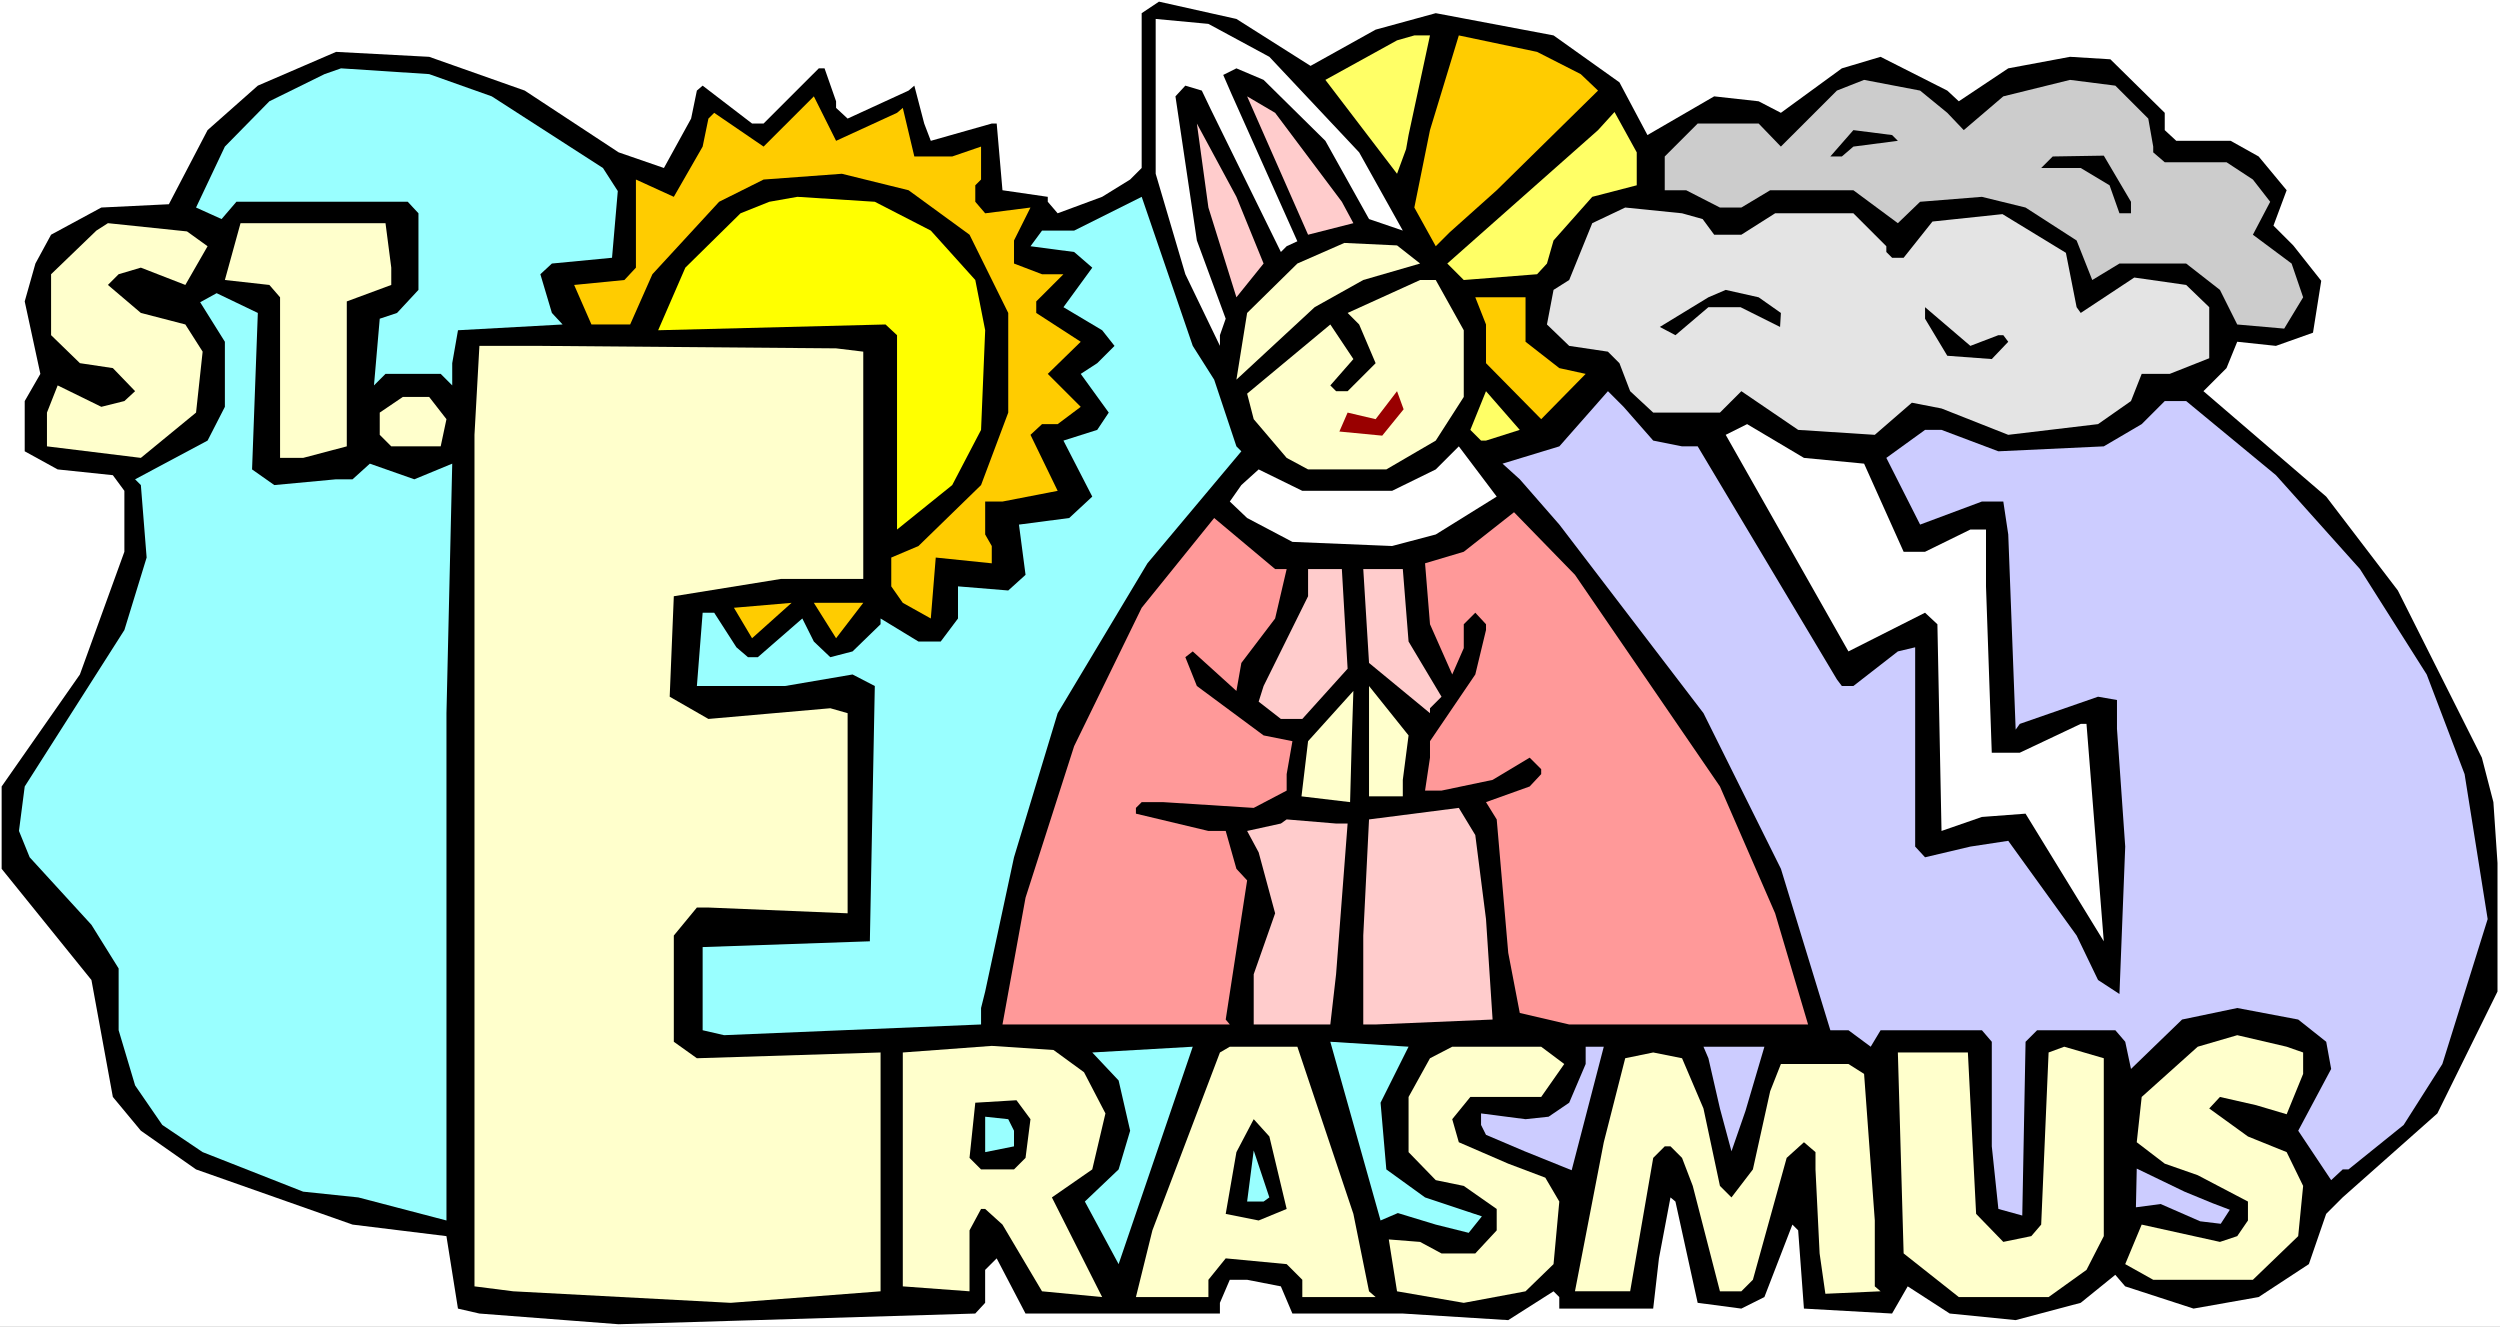 <?xml version="1.0" encoding="UTF-8" standalone="no"?>
<svg
   version="1.0"
   width="129.766mm"
   height="68.865mm"
   id="svg56"
   sodipodi:docname="Erasmus.wmf"
   xmlns:inkscape="http://www.inkscape.org/namespaces/inkscape"
   xmlns:sodipodi="http://sodipodi.sourceforge.net/DTD/sodipodi-0.dtd"
   xmlns="http://www.w3.org/2000/svg"
   xmlns:svg="http://www.w3.org/2000/svg">
  <rect width="100%" height="100%" fill="#808080" stroke="none"/>
  <sodipodi:namedview
     id="namedview56"
     pagecolor="#ffffff"
     bordercolor="#000000"
     borderopacity="0.25"
     inkscape:showpageshadow="2"
     inkscape:pageopacity="0.0"
     inkscape:pagecheckerboard="0"
     inkscape:deskcolor="#d1d1d1"
     inkscape:document-units="mm" />
  <defs
     id="defs1">
    <pattern
       id="WMFhbasepattern"
       patternUnits="userSpaceOnUse"
       width="6"
       height="6"
       x="0"
       y="0" />
  </defs>
  <path
     style="fill:#ffffff;fill-opacity:1;fill-rule:evenodd;stroke:none"
     d="M 0,260.277 H 490.455 V 0 H 0 Z"
     id="path1" />
  <path
     style="fill:#000000;fill-opacity:1;fill-rule:evenodd;stroke:none"
     d="m 257.105,12.925 12.766,-7.109 11.797,-3.231 23.109,4.362 12.928,9.209 5.494,10.34 13.09,-7.593 8.726,0.969 4.363,2.262 11.958,-8.724 7.595,-2.262 13.09,6.624 2.262,2.1 9.696,-6.463 12.12,-2.262 7.918,0.485 10.666,10.502 v 3.393 l 2.262,2.1 h 10.666 l 5.494,3.07 5.494,6.624 -2.586,6.947 3.878,3.877 5.494,6.947 -1.616,10.178 -7.272,2.585 -7.595,-0.808 -2.101,5.17 -4.525,4.524 24.078,20.68 14.059,18.418 16.483,32.797 2.262,8.724 0.808,11.956 v 25.204 l -11.797,23.911 -18.584,16.479 -3.232,3.231 -3.394,9.855 -9.858,6.463 -12.766,2.262 -13.413,-4.362 -1.939,-2.262 -6.787,5.493 -12.766,3.393 -12.928,-1.292 -8.242,-5.332 -3.07,5.332 -17.291,-0.969 -1.131,-15.348 -1.131,-1.131 -5.494,14.218 -4.525,2.262 -8.565,-1.131 -4.363,-19.872 -0.97,-0.808 -2.262,11.956 -1.131,9.855 h -18.422 v -2.262 l -1.131,-1.131 -8.888,5.655 -20.685,-1.292 h -21.654 l -2.262,-5.332 -6.626,-1.292 h -3.394 l -1.939,4.524 v 2.1 h -38.138 l -5.656,-10.825 -2.262,2.262 v 6.463 l -1.939,2.1 -69.973,2.1 -27.31,-2.1 -4.202,-0.969 -2.262,-14.217 L 69.165,240.243 38.461,229.419 27.634,221.825 22.139,215.201 17.938,192.259 0.323,170.448 v -16.156 l 15.352,-21.973 8.726,-24.073 V 96.291 L 22.139,93.222 11.312,92.091 4.848,88.536 V 78.681 L 7.918,73.349 4.848,59.132 6.949,51.7 10.019,46.045 l 9.858,-5.332 13.251,-0.646 7.595,-14.541 9.858,-8.724 15.352,-6.624 18.261,0.969 18.746,6.624 18.422,12.117 8.888,3.07 5.333,-9.694 1.131,-5.493 1.131,-0.969 9.696,7.432 h 2.262 L 160.63,13.41 h 1.131 l 2.262,6.463 v 1.292 l 2.262,2.1 11.958,-5.493 1.131,-0.969 1.939,7.432 1.293,3.393 11.958,-3.393 h 0.97 l 1.131,13.087 8.888,1.292 v 0.969 l 1.939,2.262 8.726,-3.231 5.494,-3.393 2.262,-2.262 V 2.585 l 3.394,-2.262 15.19,3.393 z"
     id="path2" />
  <path
     style="fill:#ffffff;fill-opacity:1;fill-rule:evenodd;stroke:none"
     d="m 249.025,11.148 17.614,18.741 8.565,15.348 -6.626,-2.262 -8.565,-15.348 -12.12,-11.956 -5.333,-2.262 -2.586,1.292 1.616,3.716 12.928,28.92 -2.101,0.969 -1.131,1.131 -13.736,-27.95 -1.778,-3.716 -3.232,-0.969 -1.939,2.1 4.202,28.273 5.656,15.348 -1.131,3.231 v 2.1 l -6.787,-14.056 -5.818,-19.711 V 3.716 l 10.342,0.969 z"
     id="path3" />
  <path
     style="fill:#ffff66;fill-opacity:1;fill-rule:evenodd;stroke:none"
     d="m 276.336,26.496 -0.485,2.747 -1.778,4.847 -14.059,-18.418 14.059,-7.755 3.394,-0.969 h 3.07 z"
     id="path4" />
  <path
     style="fill:#ffcc00;fill-opacity:1;fill-rule:evenodd;stroke:none"
     d="m 310.11,14.541 3.394,3.231 -19.877,19.549 -9.211,8.24 -2.747,2.747 -4.202,-7.593 3.07,-15.187 5.656,-18.58 15.352,3.231 z"
     id="path5" />
  <path
     style="fill:#99ffff;fill-opacity:1;fill-rule:evenodd;stroke:none"
     d="m 96.475,18.903 21.816,14.056 2.909,4.524 -1.131,13.087 -11.797,1.131 -2.262,2.1 2.262,7.593 2.101,2.262 -20.523,1.131 -1.131,6.463 v 4.362 L 86.456,73.349 H 75.629 l -2.262,2.262 1.131,-13.087 3.394,-1.131 4.202,-4.524 V 41.845 L 79.992,39.583 H 46.379 l -2.909,3.393 -5.01,-2.262 5.656,-11.956 8.726,-8.886 10.827,-5.332 3.232,-1.131 17.291,1.131 z"
     id="path6" />
  <path
     style="fill:#cccccc;fill-opacity:1;fill-rule:evenodd;stroke:none"
     d="m 382.022,22.134 3.232,3.393 7.757,-6.624 13.09,-3.231 8.888,1.131 6.464,6.463 0.97,5.493 v 1.131 l 2.262,1.939 h 12.12 l 5.171,3.393 3.394,4.362 -3.394,6.463 7.595,5.655 2.262,6.624 -3.717,6.139 -9.211,-0.808 -3.394,-6.786 -6.626,-5.17 h -13.09 l -5.333,3.231 -3.07,-7.755 -10.019,-6.463 -8.565,-2.1 -12.12,0.969 -4.363,4.201 -8.726,-6.463 h -16.322 l -5.656,3.393 h -4.202 l -6.626,-3.393 h -4.202 V 30.697 l 6.464,-6.463 h 11.958 l 4.363,4.524 4.525,-4.524 6.464,-6.463 5.333,-2.1 10.989,2.1 z"
     id="path7" />
  <path
     style="fill:#ffcc00;fill-opacity:1;fill-rule:evenodd;stroke:none"
     d="m 175.982,22.134 1.131,-0.969 2.262,9.532 h 7.434 l 5.656,-1.939 v 6.463 l -1.131,1.131 v 3.231 l 1.939,2.262 8.888,-1.131 -3.232,6.463 v 4.524 l 5.494,2.1 h 4.202 l -5.333,5.332 v 2.262 l 8.726,5.655 -6.464,6.301 6.464,6.463 -4.525,3.393 h -3.07 l -2.262,2.1 5.333,10.986 -10.827,2.1 h -3.394 v 6.463 l 1.293,2.262 v 3.393 l -10.989,-1.131 -0.97,11.956 -5.494,-3.07 -2.262,-3.231 v -5.655 l 5.333,-2.262 12.282,-11.956 5.333,-14.218 V 61.394 l -7.595,-15.348 -11.958,-8.724 -13.09,-3.231 -15.352,1.131 -8.726,4.362 -13.09,14.218 -4.363,9.855 h -7.595 l -3.394,-7.755 9.858,-0.969 2.262,-2.423 V 35.221 l 7.434,3.393 5.656,-9.855 1.131,-5.493 1.131,-1.131 9.696,6.624 9.858,-9.855 4.363,8.724 z"
     id="path8" />
  <path
     style="fill:#ffcccc;fill-opacity:1;fill-rule:evenodd;stroke:none"
     d="m 263.246,39.583 2.262,4.201 -8.888,2.262 -11.958,-27.143 5.494,3.231 z"
     id="path9" />
  <path
     style="fill:#ffcccc;fill-opacity:1;fill-rule:evenodd;stroke:none"
     d="m 247.894,51.7 -5.333,6.624 -5.494,-17.61 -2.262,-16.479 7.757,14.379 z"
     id="path10" />
  <path
     style="fill:#ffff66;fill-opacity:1;fill-rule:evenodd;stroke:none"
     d="m 321.099,36.352 -8.726,2.262 -7.595,8.563 -1.293,4.524 -1.939,2.1 -14.382,1.131 -3.232,-3.231 29.573,-26.173 3.232,-3.554 4.363,7.917 z"
     id="path11" />
  <path
     style="fill:#000000;fill-opacity:1;fill-rule:evenodd;stroke:none"
     d="m 372.326,27.627 -8.726,1.131 -2.262,1.939 h -2.262 l 4.525,-5.17 7.595,0.969 z"
     id="path12" />
  <path
     style="fill:#000000;fill-opacity:1;fill-rule:evenodd;stroke:none"
     d="m 418.059,39.583 v 2.262 h -2.262 l -1.939,-5.493 -5.656,-3.393 h -7.757 l 2.262,-2.262 10.019,-0.162 z"
     id="path13" />
  <path
     style="fill:#ffff00;fill-opacity:1;fill-rule:evenodd;stroke:none"
     d="m 182.608,45.238 8.726,9.694 1.939,9.855 -0.808,19.549 -5.656,10.825 -10.827,8.724 V 65.756 l -2.262,-2.1 -44.602,1.131 5.333,-12.279 10.827,-10.663 5.656,-2.262 5.494,-0.969 15.19,0.969 z"
     id="path14" />
  <path
     style="fill:#99ffff;fill-opacity:1;fill-rule:evenodd;stroke:none"
     d="m 238.198,74.48 4.363,13.087 0.97,0.969 -18.422,21.973 -17.614,29.404 -8.565,28.273 -5.656,26.335 -0.808,3.231 v 3.231 l -50.419,2.1 -4.202,-0.969 V 185.797 l 32.805,-1.131 0.97,-50.084 -4.363,-2.262 -13.251,2.262 h -17.291 l 1.131,-14.379 h 2.262 l 4.363,6.786 2.262,1.939 h 1.939 l 8.726,-7.593 2.262,4.524 3.232,3.07 4.363,-1.131 5.494,-5.332 v -1.131 l 7.434,4.524 h 4.363 l 3.394,-4.524 v -6.301 l 9.858,0.808 3.394,-3.07 -1.293,-9.855 9.858,-1.292 4.525,-4.201 -5.656,-10.986 6.626,-2.1 2.262,-3.393 -5.494,-7.593 3.232,-2.1 3.394,-3.393 -2.424,-3.07 -7.595,-4.524 5.656,-7.755 -3.555,-3.07 -8.565,-1.131 2.262,-3.07 h 6.302 l 13.251,-6.624 10.019,29.243 z"
     id="path15" />
  <path
     style="fill:#e4e4e4;fill-opacity:1;fill-rule:evenodd;stroke:none"
     d="m 334.027,42.976 2.262,3.07 h 5.333 l 6.626,-4.201 h 15.352 l 6.464,6.463 v 1.131 l 1.131,1.131 h 2.262 l 5.656,-7.109 13.736,-1.454 12.443,7.593 2.101,10.663 0.808,1.131 10.504,-6.947 10.181,1.454 4.525,4.362 v 10.017 l -7.757,3.07 h -5.494 l -2.101,5.332 -6.464,4.524 -17.614,2.1 -13.09,-5.17 -5.818,-1.131 -7.272,6.301 -15.029,-0.969 -11.15,-7.593 -4.202,4.201 h -13.09 l -4.525,-4.201 -2.101,-5.493 -2.262,-2.262 -7.595,-1.131 -4.363,-4.201 1.293,-6.786 3.07,-1.939 4.525,-11.148 6.464,-3.07 11.15,1.131 z"
     id="path16" />
  <path
     style="fill:#ffffcc;fill-opacity:1;fill-rule:evenodd;stroke:none"
     d="m 40.723,48.307 -4.363,7.593 -8.726,-3.393 -4.363,1.292 -2.101,2.1 6.464,5.493 8.726,2.262 3.394,5.332 -1.293,11.956 -10.827,8.886 -18.422,-2.262 v -6.624 l 2.101,-5.332 8.565,4.201 4.525,-1.131 2.101,-1.939 -4.363,-4.524 -6.464,-0.969 -5.656,-5.493 V 53.8 l 8.888,-8.563 2.262,-1.454 15.514,1.616 z"
     id="path17" />
  <path
     style="fill:#ffffcc;fill-opacity:1;fill-rule:evenodd;stroke:none"
     d="m 76.76,52.508 v 3.393 l -8.726,3.231 v 28.435 l -8.565,2.262 H 54.944 V 58.324 L 52.843,55.901 44.117,54.931 47.187,43.783 h 28.442 z"
     id="path18" />
  <path
     style="fill:#ffffcc;fill-opacity:1;fill-rule:evenodd;stroke:none"
     d="m 278.598,51.7 -11.15,3.231 -9.534,5.332 -15.352,14.218 2.101,-13.087 9.858,-9.694 9.211,-4.039 10.342,0.485 z"
     id="path19" />
  <path
     style="fill:#ffffcc;fill-opacity:1;fill-rule:evenodd;stroke:none"
     d="m 287.163,64.787 v 13.087 l -5.494,8.563 -9.696,5.655 h -15.352 l -4.202,-2.262 -6.464,-7.593 -1.293,-5.008 16.322,-13.571 4.525,6.786 -4.525,5.17 1.131,1.131 h 2.262 l 5.494,-5.493 -3.232,-7.593 -2.262,-2.262 14.221,-6.463 h 3.07 z"
     id="path20" />
  <path
     style="fill:#000000;fill-opacity:1;fill-rule:evenodd;stroke:none"
     d="m 349.379,61.394 -0.162,2.747 -7.757,-3.877 h -6.302 l -6.464,5.493 -3.07,-1.616 9.534,-5.816 3.394,-1.454 6.464,1.454 z"
     id="path21" />
  <path
     style="fill:#ffcc00;fill-opacity:1;fill-rule:evenodd;stroke:none"
     d="m 299.283,67.048 6.626,5.17 5.171,1.131 -8.726,8.886 -10.827,-10.986 v -7.593 l -2.101,-5.332 h 9.858 z"
     id="path22" />
  <path
     style="fill:#99ffff;fill-opacity:1;fill-rule:evenodd;stroke:none"
     d="m 50.581,61.394 -1.131,30.697 4.363,3.07 12.12,-1.131 h 3.232 l 3.394,-3.07 8.726,3.07 7.434,-3.07 -1.131,48.953 v 99.523 l -17.291,-4.524 -10.827,-1.131 -19.715,-7.755 -7.918,-5.332 -5.333,-7.755 -3.232,-10.825 v -12.117 l -5.333,-8.563 -12.12,-13.248 -2.101,-5.17 1.131,-8.724 19.554,-30.697 4.363,-14.217 L 27.634,95.16 26.502,94.029 40.723,86.436 44.117,79.812 V 67.048 l -4.848,-7.755 3.232,-1.777 z"
     id="path23" />
  <path
     style="fill:#000000;fill-opacity:1;fill-rule:evenodd;stroke:none"
     d="m 392.041,65.756 h 0.97 l 0.97,1.292 -3.232,3.393 -8.726,-0.646 -4.363,-7.27 v -2.262 l 8.888,7.593 z"
     id="path24" />
  <path
     style="fill:#ffffcc;fill-opacity:1;fill-rule:evenodd;stroke:none"
     d="m 164.024,68.341 5.333,0.646 v 44.591 h -16.16 l -21.008,3.393 -0.808,19.711 7.595,4.362 23.917,-2.1 3.394,0.969 v 39.26 l -27.31,-1.131 h -2.262 l -4.525,5.493 v 20.842 l 4.525,3.231 36.037,-1.131 v 46.853 l -29.411,2.262 -42.662,-2.262 -7.595,-0.969 V 85.305 L 94.051,67.856 h 11.958 z"
     id="path25" />
  <path
     style="fill:#990000;fill-opacity:1;fill-rule:evenodd;stroke:none"
     d="m 271.164,85.467 -8.403,-0.808 1.616,-3.716 5.494,1.292 4.202,-5.493 1.293,3.554 z"
     id="path26" />
  <path
     style="fill:#ffff66;fill-opacity:1;fill-rule:evenodd;stroke:none"
     d="m 291.526,86.436 h -0.97 l -2.101,-2.1 3.07,-7.593 6.626,7.593 z"
     id="path27" />
  <path
     style="fill:#ccccff;fill-opacity:1;fill-rule:evenodd;stroke:none"
     d="m 324.331,86.436 5.656,1.131 h 3.07 l 27.31,45.722 0.97,1.292 h 2.262 l 8.726,-6.786 3.394,-0.808 v 39.098 l 1.939,2.1 8.888,-2.1 7.434,-1.131 13.413,18.58 4.202,8.724 4.202,2.747 1.131,-28.92 -1.616,-23.103 v -5.655 l -3.717,-0.646 -15.352,5.332 -0.808,1.131 -1.454,-38.29 -0.97,-6.463 h -4.202 l -12.12,4.524 -6.626,-13.087 7.595,-5.493 h 3.232 l 11.15,4.201 20.685,-0.969 7.434,-4.362 4.525,-4.524 h 4.202 l 17.614,14.541 16.483,18.418 13.09,20.68 7.434,19.549 4.525,28.435 -8.888,28.435 -7.595,11.956 -10.827,8.724 h -1.131 l -2.262,2.1 -6.464,-9.694 6.464,-12.117 -0.97,-5.332 -5.494,-4.362 -11.958,-2.262 -10.827,2.262 -10.019,9.694 -1.131,-5.332 -1.939,-2.262 h -15.352 l -2.262,2.262 -0.646,34.09 -4.686,-1.292 -1.293,-12.279 v -20.518 l -1.939,-2.262 h -19.877 l -1.939,3.231 -4.363,-3.231 h -3.555 l -9.696,-31.666 -15.19,-30.535 -28.28,-36.998 -7.757,-8.886 -3.394,-3.07 11.15,-3.393 9.534,-10.825 3.07,3.07 z"
     id="path28" />
  <path
     style="fill:#ffffcc;fill-opacity:1;fill-rule:evenodd;stroke:none"
     d="m 87.587,82.235 -1.131,5.332 h -9.696 l -2.262,-2.262 v -4.362 l 4.525,-3.07 h 5.171 z"
     id="path29" />
  <path
     style="fill:#ffffff;fill-opacity:1;fill-rule:evenodd;stroke:none"
     d="m 365.7,90.96 7.757,17.287 h 4.202 l 8.888,-4.362 h 3.07 v 11.148 l 1.131,32.636 h 5.494 l 11.958,-5.655 h 1.131 l 3.394,42.653 -15.352,-25.042 -8.565,0.646 -7.918,2.747 -0.808,-40.552 -2.424,-2.262 -15.029,7.593 -24.078,-42.491 4.202,-2.1 11.15,6.624 z"
     id="path30" />
  <path
     style="fill:#ffffff;fill-opacity:1;fill-rule:evenodd;stroke:none"
     d="m 281.668,104.854 -8.565,2.262 -19.554,-0.808 -8.888,-4.685 -3.394,-3.231 2.262,-3.231 3.394,-3.07 8.565,4.201 h 17.614 l 8.565,-4.201 4.525,-4.524 7.434,9.855 z"
     id="path31" />
  <path
     style="fill:#ff9999;fill-opacity:1;fill-rule:evenodd;stroke:none"
     d="m 337.42,154.292 10.827,24.881 6.464,21.811 h -46.864 l -9.696,-2.262 -2.262,-11.794 -2.262,-26.173 -2.101,-3.393 8.565,-3.07 2.262,-2.423 v -0.969 l -2.262,-2.262 -7.272,4.362 -10.019,2.1 h -3.232 l 0.97,-6.463 v -3.231 l 8.888,-13.087 2.101,-8.724 v -1.131 l -2.101,-2.262 -2.262,2.262 v 4.685 l -2.262,5.17 -4.363,-9.855 -0.97,-11.956 7.595,-2.262 9.858,-7.755 11.958,12.279 z"
     id="path32" />
  <path
     style="fill:#ff9999;fill-opacity:1;fill-rule:evenodd;stroke:none"
     d="m 252.419,111.64 -2.262,9.694 -6.626,8.724 -0.97,5.493 -8.565,-7.755 -1.454,1.131 2.262,5.655 13.09,9.694 5.656,1.131 -1.131,6.463 v 3.231 l -6.464,3.393 -17.776,-1.131 h -4.202 l -1.131,1.131 v 1.131 l 14.221,3.393 h 3.394 l 2.101,7.432 2.101,2.262 -4.202,27.304 0.808,0.969 h -44.602 l 4.525,-24.881 9.534,-29.727 13.251,-27.143 14.221,-17.61 11.958,10.017 z"
     id="path33" />
  <path
     style="fill:#ffcccc;fill-opacity:1;fill-rule:evenodd;stroke:none"
     d="m 264.377,131.189 -8.888,9.855 h -4.202 l -4.363,-3.393 0.97,-3.07 8.726,-17.61 v -5.332 h 6.626 z"
     id="path34" />
  <path
     style="fill:#ffcccc;fill-opacity:1;fill-rule:evenodd;stroke:none"
     d="m 276.336,125.857 6.464,10.825 -2.262,2.262 v 0.969 l -11.958,-9.855 -1.131,-18.418 h 7.757 z"
     id="path35" />
  <path
     style="fill:#ffcc00;fill-opacity:1;fill-rule:evenodd;stroke:none"
     d="m 164.024,125.211 -4.363,-6.947 h 6.626 3.07 z"
     id="path36" />
  <path
     style="fill:#ffcc00;fill-opacity:1;fill-rule:evenodd;stroke:none"
     d="m 143.985,119.233 11.312,-0.969 -7.757,6.947 z"
     id="path37" />
  <path
     style="fill:#ffffcc;fill-opacity:1;fill-rule:evenodd;stroke:none"
     d="m 275.204,153 v 3.231 h -6.626 v -21.649 l 7.757,9.694 z"
     id="path38" />
  <path
     style="fill:#ffffcc;fill-opacity:1;fill-rule:evenodd;stroke:none"
     d="m 264.862,157.362 -9.534,-1.131 1.293,-10.825 8.888,-9.855 -0.323,9.855 z"
     id="path39" />
  <path
     style="fill:#ffcccc;fill-opacity:1;fill-rule:evenodd;stroke:none"
     d="m 291.526,180.304 1.293,19.711 -22.947,0.969 h -2.424 v -17.449 l 1.131,-22.78 17.614,-2.262 3.232,5.332 z"
     id="path40" />
  <path
     style="fill:#ffcccc;fill-opacity:1;fill-rule:evenodd;stroke:none"
     d="m 264.377,161.563 -2.262,29.566 -1.131,9.855 h -15.029 v -9.855 l 4.202,-11.956 -3.232,-11.956 -2.262,-4.201 6.626,-1.454 1.131,-0.808 9.696,0.808 z"
     id="path41" />
  <path
     style="fill:#ffffcc;fill-opacity:1;fill-rule:evenodd;stroke:none"
     d="m 451.833,206.477 v 4.201 l -3.232,7.917 -5.979,-1.777 -7.11,-1.616 -2.101,2.262 7.595,5.493 7.595,3.07 3.232,6.624 -0.97,9.855 -8.888,8.563 h -19.554 l -5.494,-3.07 3.232,-7.755 15.352,3.393 3.394,-1.131 2.101,-3.07 v -3.716 l -9.858,-5.17 -6.464,-2.262 -5.494,-4.201 0.97,-8.886 10.989,-9.855 7.757,-2.262 9.696,2.262 z"
     id="path42" />
  <path
     style="fill:#99ffff;fill-opacity:1;fill-rule:evenodd;stroke:none"
     d="m 270.841,216.332 1.131,13.087 7.595,5.493 11.15,3.716 -2.586,3.231 -6.464,-1.616 -7.434,-2.262 -3.394,1.454 -9.858,-35.059 15.352,0.969 z"
     id="path43" />
  <path
     style="fill:#ffffcc;fill-opacity:1;fill-rule:evenodd;stroke:none"
     d="m 206.686,205.992 5.979,4.362 4.202,8.078 -2.586,10.986 -7.918,5.493 9.858,19.549 -11.797,-1.131 -7.757,-13.087 -3.394,-3.07 h -0.808 l -2.262,4.201 v 11.956 l -13.09,-0.969 v -45.884 l 17.453,-1.292 z"
     id="path44" />
  <path
     style="fill:#99ffff;fill-opacity:1;fill-rule:evenodd;stroke:none"
     d="m 212.827,235.72 6.626,-6.301 2.262,-7.593 -2.262,-9.855 -5.171,-5.493 19.715,-1.131 -14.544,42.653 z"
     id="path45" />
  <path
     style="fill:#ffffcc;fill-opacity:1;fill-rule:evenodd;stroke:none"
     d="m 265.509,238.143 3.07,15.187 1.293,1.131 h -14.382 v -3.393 l -3.07,-3.07 -11.958,-1.131 -3.394,4.201 v 3.393 h -14.221 l 3.232,-13.087 13.251,-34.898 1.939,-1.131 h 13.251 z"
     id="path46" />
  <path
     style="fill:#ffffcc;fill-opacity:1;fill-rule:evenodd;stroke:none"
     d="m 306.878,208.739 -4.525,6.463 h -13.898 l -3.555,4.362 1.293,4.524 9.696,4.201 7.272,2.747 2.747,4.685 -1.131,12.279 -5.494,5.332 -12.12,2.262 -13.09,-2.262 -1.616,-10.178 6.141,0.485 4.202,2.262 h 6.626 l 4.202,-4.524 v -4.201 l -6.464,-4.524 -5.494,-1.131 -5.333,-5.493 v -10.825 l 4.202,-7.593 4.363,-2.262 h 17.453 z"
     id="path47" />
  <path
     style="fill:#ccccff;fill-opacity:1;fill-rule:evenodd;stroke:none"
     d="m 308.332,229.58 -9.211,-3.716 -7.595,-3.231 -0.97,-1.939 v -2.262 l 8.726,1.131 4.525,-0.485 4.04,-2.747 3.232,-7.593 v -3.393 h 3.555 z"
     id="path48" />
  <path
     style="fill:#ccccff;fill-opacity:1;fill-rule:evenodd;stroke:none"
     d="m 342.43,217.948 -2.747,7.917 -2.262,-8.401 -2.262,-9.855 -0.97,-2.262 h 11.958 z"
     id="path49" />
  <path
     style="fill:#ffffcc;fill-opacity:1;fill-rule:evenodd;stroke:none"
     d="m 412.726,242.505 -3.394,6.624 -7.434,5.332 h -17.614 l -10.827,-8.563 -1.131,-39.421 h 13.736 l 1.616,31.666 5.333,5.493 5.494,-1.131 1.939,-2.262 1.454,-33.767 3.07,-1.131 7.757,2.262 z"
     id="path50" />
  <path
     style="fill:#ffffcc;fill-opacity:1;fill-rule:evenodd;stroke:none"
     d="m 334.188,217.463 3.232,15.187 2.262,2.262 4.202,-5.493 3.394,-15.348 2.101,-5.332 h 13.251 l 3.07,1.939 2.101,28.758 v 12.925 l 1.131,0.969 -10.827,0.485 -1.131,-7.917 -0.808,-16.479 v -3.393 l -2.262,-1.939 -3.394,3.07 -6.626,23.911 -2.262,2.262 h -4.202 l -5.333,-20.68 -2.101,-5.493 -2.262,-2.262 h -1.131 l -2.262,2.262 -4.525,26.173 h -10.827 l 5.656,-29.243 4.202,-16.479 5.494,-1.131 5.656,1.131 z"
     id="path51" />
  <path
     style="fill:#000000;fill-opacity:1;fill-rule:evenodd;stroke:none"
     d="m 202.161,219.563 -0.97,7.593 -2.262,2.262 h -6.464 l -2.262,-2.262 1.131,-10.825 8.08,-0.485 z"
     id="path52" />
  <path
     style="fill:#99ffff;fill-opacity:1;fill-rule:evenodd;stroke:none"
     d="m 198.929,221.825 v 3.07 l -5.656,1.131 v -6.947 l 4.525,0.485 z"
     id="path53" />
  <path
     style="fill:#000000;fill-opacity:1;fill-rule:evenodd;stroke:none"
     d="m 252.419,237.174 -5.494,2.262 -6.464,-1.292 2.101,-12.117 3.394,-6.463 3.07,3.393 z"
     id="path54" />
  <path
     style="fill:#99ffff;fill-opacity:1;fill-rule:evenodd;stroke:none"
     d="m 247.894,235.72 h -3.232 l 1.293,-10.017 3.07,9.209 z"
     id="path55" />
  <path
     style="fill:#ccccff;fill-opacity:1;fill-rule:evenodd;stroke:none"
     d="m 434.057,236.043 3.394,1.292 -1.778,2.747 -4.04,-0.485 -7.757,-3.393 -4.848,0.646 0.162,-7.593 9.373,4.524 z"
     id="path56" />
</svg>
